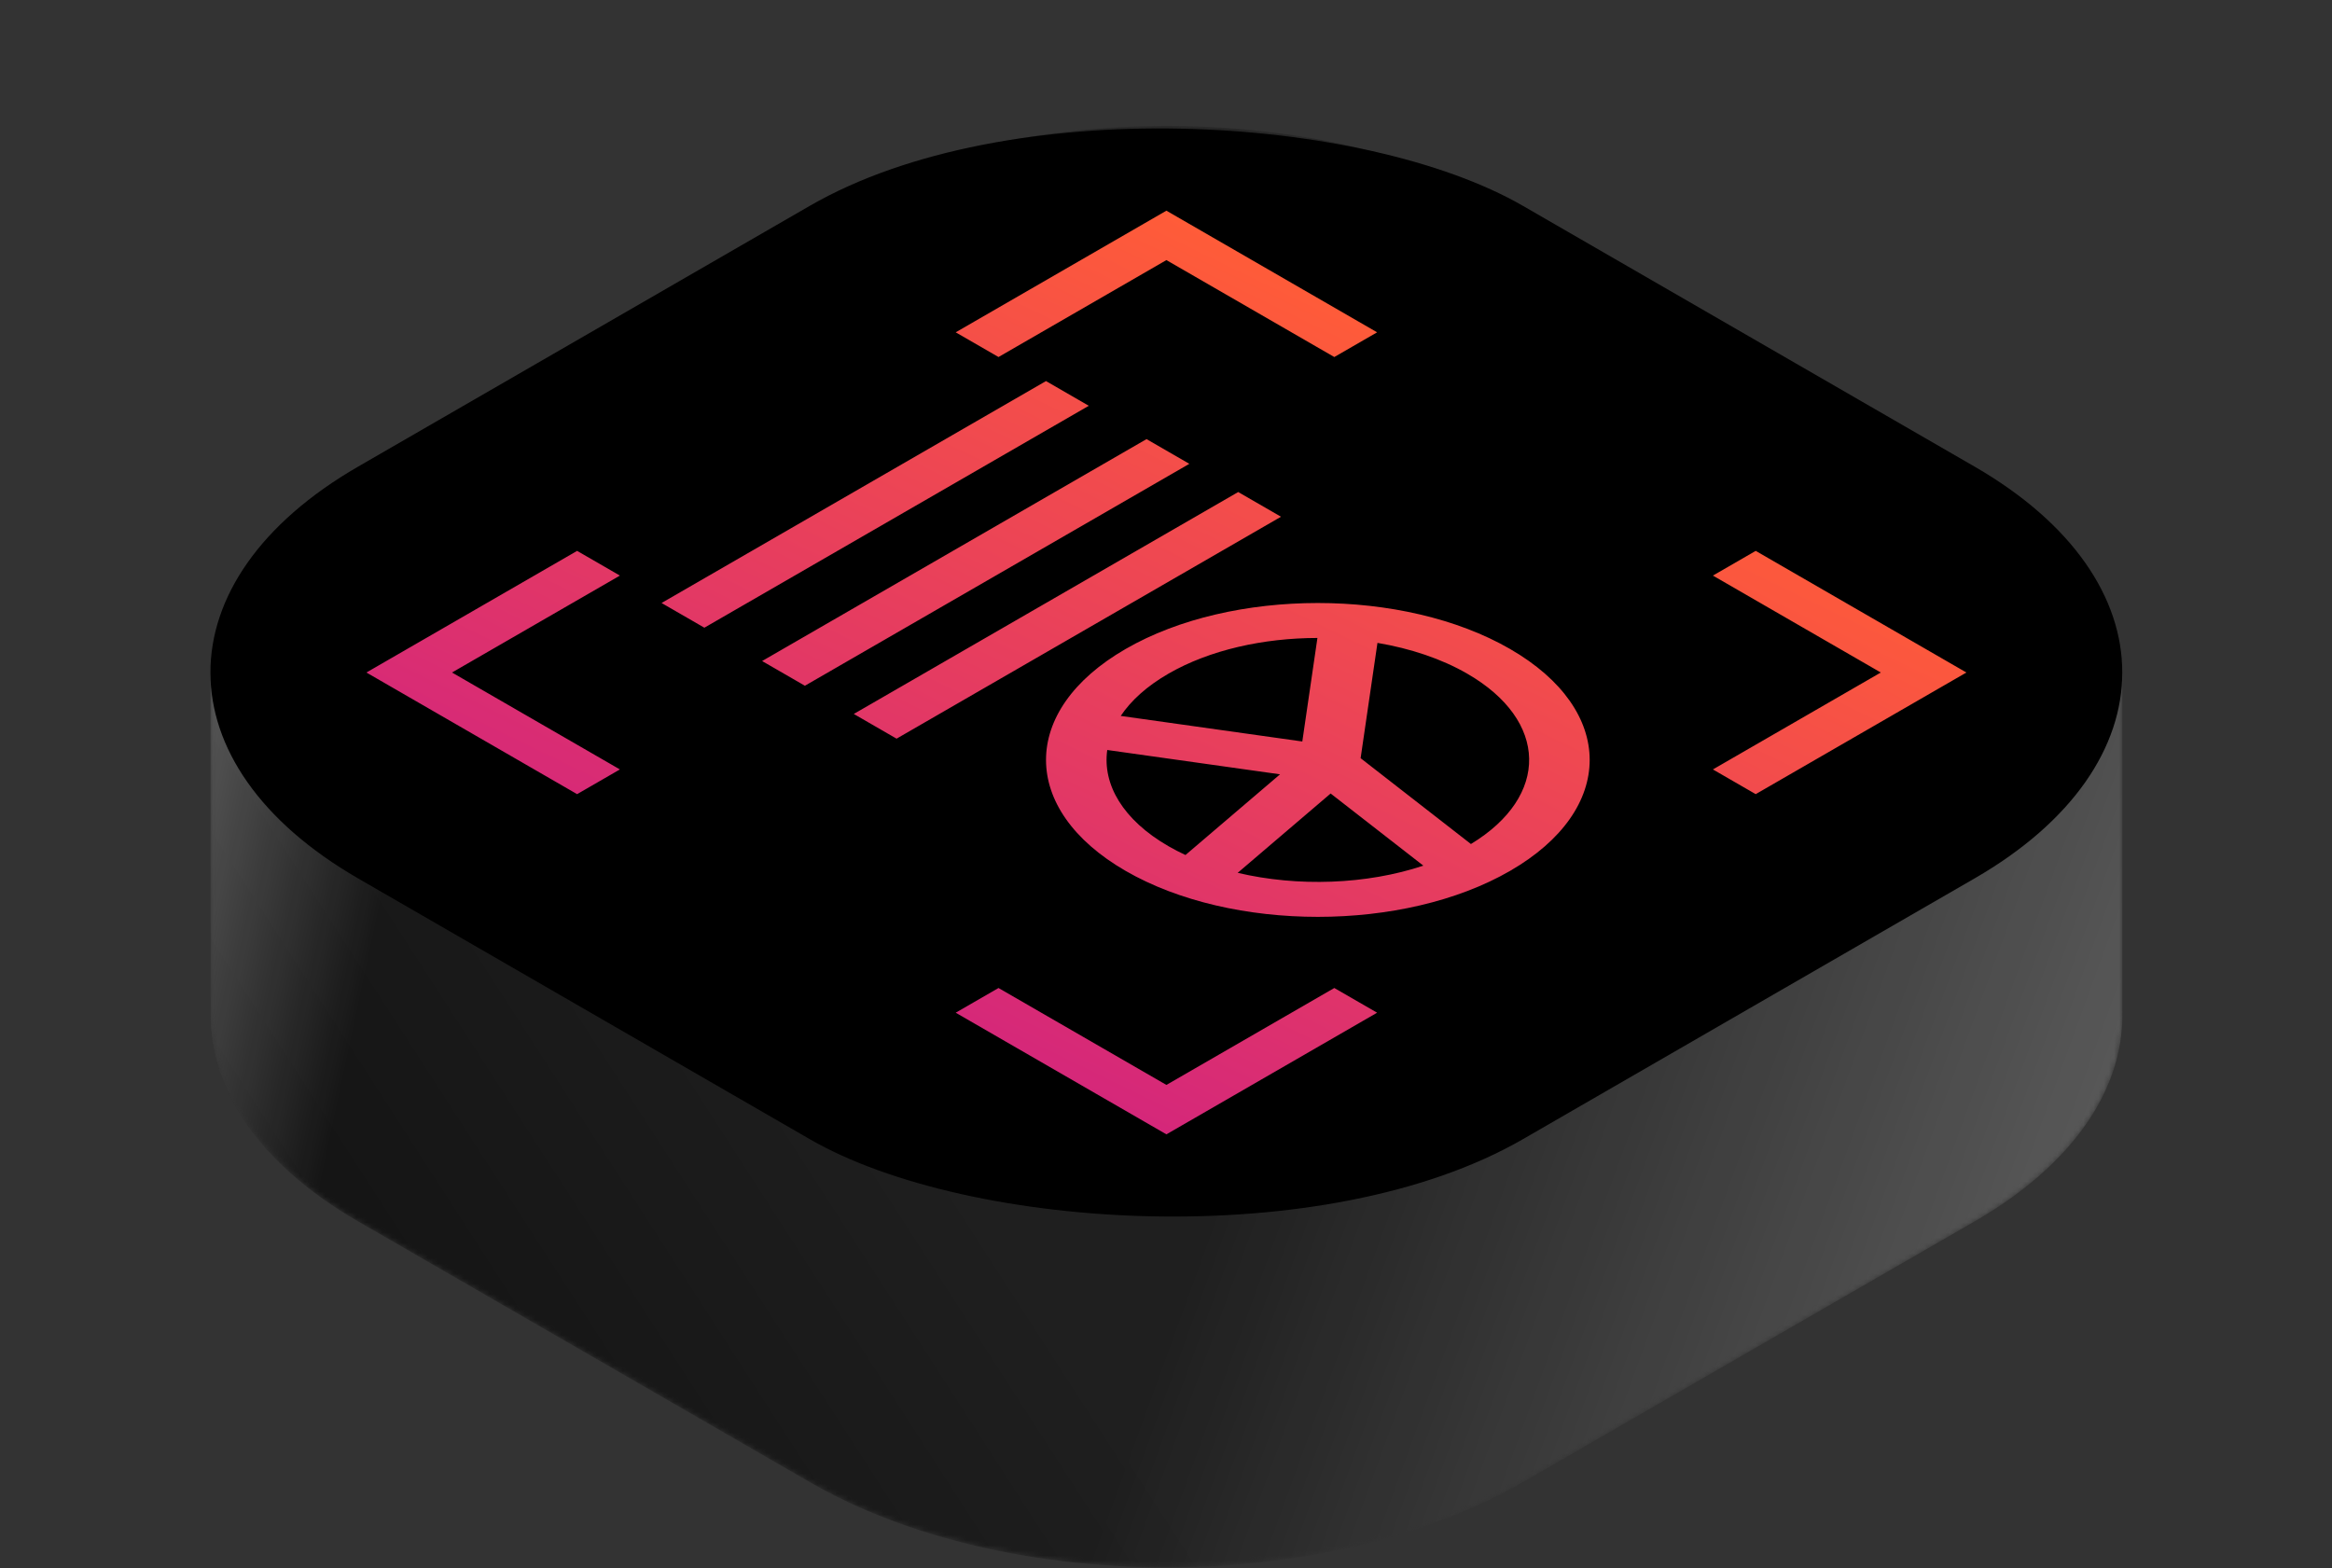 <?xml version="1.0" encoding="UTF-8"?> <svg xmlns="http://www.w3.org/2000/svg" width="455" height="306" viewBox="0 0 455 306" fill="none"><rect x="0" y="0" width="455" height="306" fill="#333333" stroke="none"/> <mask id="mask0_16_5470" style="mask-type:alpha" maskUnits="userSpaceOnUse" x="41" y="24" width="374" height="282"> <path d="M41.058 132.25C41.057 117.708 50.666 103.167 69.885 92.072L157.986 41.211C196.422 19.022 258.739 19.022 297.175 41.211L385.276 92.072C404.495 103.167 414.104 117.708 414.103 132.25C414.101 161.028 414.104 169.367 414.103 198.145C414.102 212.685 404.493 227.226 385.276 238.32L297.175 289.181C258.739 311.37 196.422 311.37 157.986 289.181L69.885 238.32C50.667 227.226 41.059 212.685 41.058 198.145C41.056 169.367 41.059 161.028 41.058 132.25Z" fill="#FF3D15"></path> </mask> <g mask="url(#mask0_16_5470)"> <path d="M41.058 132.25C41.057 117.708 50.666 103.167 69.885 92.072L157.986 41.211C196.422 19.022 258.739 19.022 297.175 41.211L385.276 92.072C404.495 103.167 414.104 117.708 414.103 132.25C414.101 161.028 414.104 169.367 414.103 198.145C414.102 212.685 404.493 227.226 385.276 238.32L297.175 289.181C258.739 311.37 196.422 311.37 157.986 289.181L69.885 238.32C50.667 227.226 41.059 212.685 41.058 198.145C41.056 169.367 41.059 161.028 41.058 132.25Z" fill="#1F1F1F"></path> <path d="M41.058 132.25C41.057 117.708 50.666 103.167 69.885 92.072L157.986 41.211C196.422 19.022 258.739 19.022 297.175 41.211L385.276 92.072C404.495 103.167 414.104 117.708 414.103 132.25C414.101 161.028 414.104 169.367 414.103 198.145C414.102 212.685 404.493 227.226 385.276 238.32L297.175 289.181C258.739 311.37 196.422 311.37 157.986 289.181L69.885 238.32C50.667 227.226 41.059 212.685 41.058 198.145C41.056 169.367 41.059 161.028 41.058 132.25Z" fill="url(#paint0_linear_16_5470)"></path> <path d="M41.058 132.25C41.057 117.708 50.666 103.167 69.885 92.072L157.986 41.211C196.422 19.022 258.739 19.022 297.175 41.211L385.276 92.072C404.495 103.167 414.104 117.708 414.103 132.25C414.101 161.028 414.104 169.367 414.103 198.145C414.102 212.685 404.493 227.226 385.276 238.32L297.175 289.181C258.739 311.37 196.422 311.37 157.986 289.181L69.885 238.32C50.667 227.226 41.059 212.685 41.058 198.145C41.056 169.367 41.059 161.028 41.058 132.25Z" fill="url(#paint1_linear_16_5470)"></path> <path d="M41.058 132.25C41.057 117.708 50.666 103.167 69.885 92.072L157.986 41.211C196.422 19.022 258.739 19.022 297.175 41.211L385.276 92.072C404.495 103.167 414.104 117.708 414.103 132.25C414.101 161.028 414.104 169.367 414.103 198.145C414.102 212.685 404.493 227.226 385.276 238.32L297.175 289.181C258.739 311.37 196.422 311.37 157.986 289.181L69.885 238.32C50.667 227.226 41.059 212.685 41.058 198.145C41.056 169.367 41.059 161.028 41.058 132.25Z" fill="url(#paint2_linear_16_5470)"></path> </g> <g clip-path="url(#clip0_16_5470)"> <rect width="262.446" height="262.446" rx="80.359" transform="matrix(0.866 -0.5 0.866 0.5 0.289 131.218)" fill="black"></rect> <path fill-rule="evenodd" clip-rule="evenodd" d="M75.665 128.807L71.489 131.218L75.665 133.628L112.6 154.951L120.951 150.129L88.192 131.218L120.951 112.306L112.6 107.485L75.665 128.807ZM194.82 69.661L227.579 50.749L260.338 69.661L268.69 64.84L231.755 43.517L227.579 41.107L223.404 43.517L186.469 64.84L194.82 69.661ZM194.82 192.774L227.579 211.686L260.338 192.774L268.69 197.595L231.755 218.918L227.579 221.328L223.404 218.918L186.469 197.595L194.82 192.774ZM334.207 112.306L366.966 131.218L334.207 150.129L342.559 154.951L379.493 133.628L383.669 131.218L379.493 128.807L342.559 107.485L334.207 112.306ZM137.429 122.475L212.435 79.174L204.084 74.353L129.078 117.654L137.429 122.475ZM157.046 133.8L232.052 90.499L223.701 85.678L148.695 128.978L157.046 133.8ZM174.932 144.125L249.938 100.824L241.587 96.003L166.581 139.304L174.932 144.125ZM286.994 164.681C302.375 155.358 302.136 140.601 286.278 131.446C281.219 128.526 275.172 126.523 268.758 125.438L265.472 147.935L286.994 164.681ZM277.713 168.903C266.617 172.599 253.175 173.066 241.487 170.303L259.622 154.826L277.713 168.903ZM231.299 166.828L249.75 151.082L216.037 146.335C215.09 153.055 219.07 159.963 227.975 165.105C229.041 165.72 230.151 166.295 231.299 166.828ZM218.667 139.687L254.095 144.676L257.046 124.475C246.522 124.487 236.005 126.811 227.975 131.446C223.779 133.869 220.676 136.684 218.667 139.687ZM294.63 169.926C315.342 157.969 315.342 138.582 294.63 126.625C273.918 114.668 240.336 114.668 219.624 126.625C198.912 138.582 198.912 157.969 219.624 169.926C240.336 181.883 273.918 181.883 294.63 169.926Z" fill="url(#paint3_linear_16_5470)"></path> </g> <defs> <linearGradient id="paint0_linear_16_5470" x1="866.561" y1="305.793" x2="287.975" y2="95.252" gradientUnits="userSpaceOnUse"> <stop stop-color="white"></stop> <stop offset="1" stop-color="white" stop-opacity="0"></stop> </linearGradient> <linearGradient id="paint1_linear_16_5470" x1="-113.821" y1="355.616" x2="157.793" y2="180.433" gradientUnits="userSpaceOnUse"> <stop></stop> <stop offset="1" stop-opacity="0"></stop> </linearGradient> <linearGradient id="paint2_linear_16_5470" x1="-60.784" y1="69.112" x2="90.291" y2="101.255" gradientUnits="userSpaceOnUse"> <stop stop-color="white"></stop> <stop offset="1" stop-color="white" stop-opacity="0"></stop> </linearGradient> <linearGradient id="paint3_linear_16_5470" x1="225.883" y1="40.127" x2="155.029" y2="185.912" gradientUnits="userSpaceOnUse"> <stop stop-color="#FF5C38"></stop> <stop offset="1" stop-color="#D5277A"></stop> </linearGradient> <clipPath id="clip0_16_5470"> <rect width="262.446" height="262.446" fill="white" transform="matrix(0.866 -0.5 0.866 0.5 0.289 131.218)"></rect> </clipPath> </defs> </svg> 